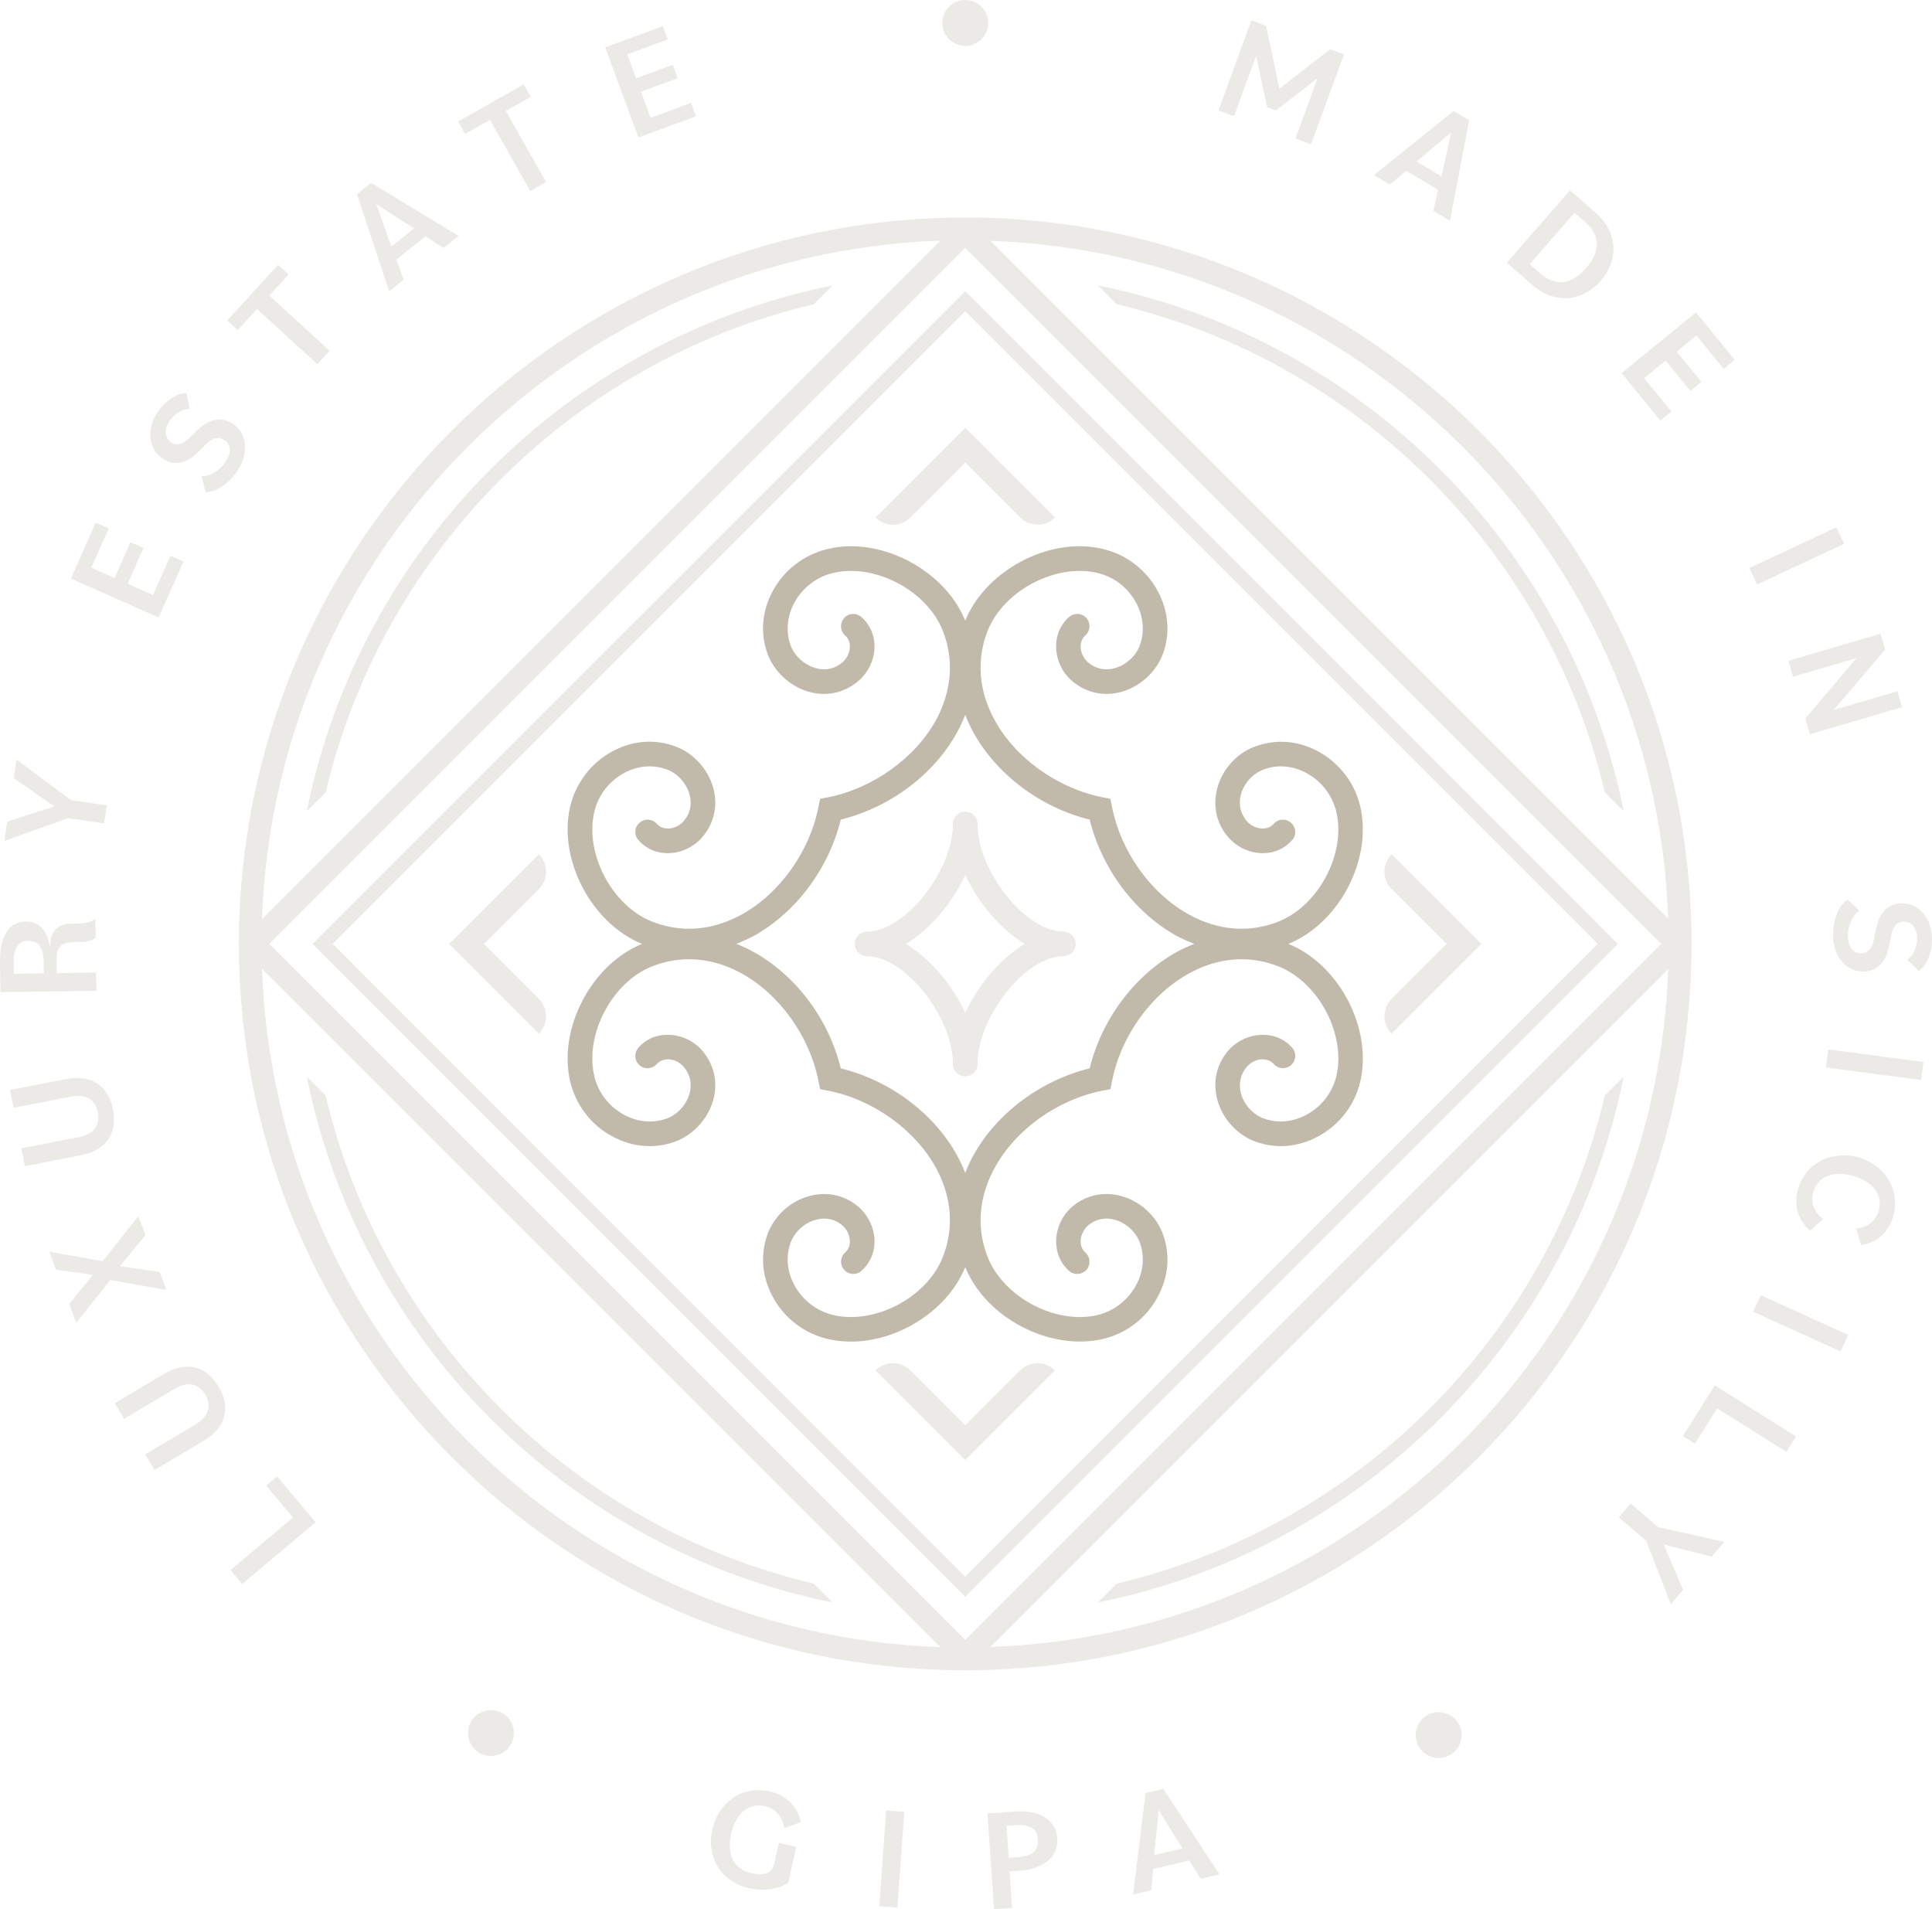 <?xml version="1.0" encoding="UTF-8"?>
<svg id="Livello_2" xmlns="http://www.w3.org/2000/svg" viewBox="0 0 1733.99 1713.3">
  <defs>
    <style>
      .cls-1 {
        fill: #eceae6;
      }

      .cls-2 {
        fill: #c1baaa;
      }
    </style>
  </defs>
  <g id="Livello_1-2" data-name="Livello_1">
    <g id="sigillo-neg">
      <g>
        <path class="cls-1" d="M1123.2,18.28l13.12,4.81,11.94,56.46,45.61-35.37,12.37,4.54-29.62,80.82-13.96-5.12,19.87-54.24-37.41,28.93-7.84-2.87-9.9-46.13-19.84,54.12-13.96-5.11,29.62-80.82Z"/>
        <path class="cls-1" d="M1304.61,99.58l13.96,8.39-17.17,90.13-14.88-8.93,4.15-18.81-28.51-17.14-14.78,12.43-14.2-8.53,71.41-57.53ZM1271.42,144.93l22.37,13.44,8.5-39.48-30.87,26.04Z"/>
        <path class="cls-1" d="M1409.08,170.82l23,20.1c19.78,17.26,21.17,42.05,4.5,61.13-16.65,19.08-41.41,21.03-61.17,3.77l-23.01-20.1,56.69-64.9ZM1413.12,191l-40.18,46.02,10.13,8.85c13.27,11.59,27.65,9.41,40.45-5.24,12.78-14.64,13.02-29.19-.27-40.78l-10.13-8.85Z"/>
        <path class="cls-1" d="M1522.2,280.35l34.72,42.59-9.91,8.09-24.41-29.95-17.72,14.44,22.2,27.22-9.91,8.09-22.2-27.22-19.33,15.76,24.42,29.95-9.91,8.09-34.74-42.6,66.78-54.45Z"/>
        <path class="cls-1" d="M1648.18,473.25l6.91,14.79-78.07,36.47-6.91-14.79,78.07-36.47Z"/>
        <path class="cls-1" d="M1687.76,568.71l4.17,14.15-46.13,54.27,57.13-16.8,4.2,14.29-82.7,24.32-4.17-14.16,46.13-54.26-57.13,16.79-4.2-14.29,82.7-24.31Z"/>
        <path class="cls-1" d="M1657.99,807.39l10.99,9.75c-7.11,4.81-10.61,14.4-10.46,23.27.15,10.05,5.06,15.19,11.99,15.08,5.6-.08,9.6-3.68,11.29-12.05l2.18-10.61c2.91-14.4,11.01-21.98,22.5-22.16,15.26-.24,27.21,12.75,27.51,31.55.2,11.87-4.32,23.95-11.81,29.16l-10.48-10.14c6.21-4.14,9.08-12.15,8.97-19.46-.15-9.53-5.33-14.79-12.12-14.69-6.13.09-9.45,4.46-11.02,11.92l-2.19,10.6c-2.77,13.88-10.86,22.11-22.75,22.29-15.13.24-27.08-12.62-27.4-32.59-.2-12.53,4.42-26.04,12.8-31.92Z"/>
        <path class="cls-1" d="M1726.33,953.06l-2.14,16.18-85.44-11.3,2.14-16.18,85.44,11.3Z"/>
        <path class="cls-1" d="M1668.08,1038.63c23.49,6.69,37.79,29.37,31.17,52.6-4.08,14.31-14.51,24.24-28.89,26.12l-4.58-14.89c11.36-1.25,17.95-7.24,20.46-16.03,3.97-13.94-5.2-26.06-22.9-31.11-17.72-5.05-31.9.42-35.86,14.35-2.51,8.79-.07,17.36,8.92,24.41l-11.74,10.23c-11.22-9.18-14.86-23.11-10.78-37.43,6.62-23.23,30.73-34.96,54.21-28.26Z"/>
        <path class="cls-1" d="M1658.72,1197.96l-6.76,14.85-78.42-35.62,6.74-14.85,78.44,35.62Z"/>
        <path class="cls-1" d="M1611.98,1289.14l-8.7,13.81-62.11-39.07-19.96,31.72-10.83-6.82,28.64-45.53,72.96,45.88Z"/>
        <path class="cls-1" d="M1488.18,1370.5l59.46,13.17-11.41,13.28-42.97-10.91,17.27,40.84-10.98,12.78-22-56.78-24.69-21.19,10.64-12.39,24.67,21.19Z"/>
      </g>
      <g>
        <g>
          <path class="cls-1" d="M730.32,1421.19c-216.31-51.24-386.85-221.78-438.09-438.09l-16.86-16.86c47.7,237,234.81,424.11,471.81,471.81l-16.86-16.86Z"/>
          <path class="cls-1" d="M292.24,711.13c51.24-216.31,221.78-386.85,438.09-438.09l16.86-16.86c-237,47.7-424.1,234.81-471.81,471.81l16.86-16.86Z"/>
          <path class="cls-1" d="M1440.39,983.1c-51.24,216.31-221.78,386.85-438.09,438.09l-16.86,16.86c237.01-47.7,424.12-234.81,471.81-471.81l-16.86,16.86Z"/>
          <path class="cls-1" d="M1002.3,273.04c216.31,51.24,386.85,221.78,438.09,438.09l16.86,16.86c-47.7-237-234.81-424.11-471.81-471.81l16.86,16.86Z"/>
        </g>
        <path class="cls-1" d="M870.88,265.76l-4.59-4.42L280.56,847.07l581.31,581.31,4.42,4.59,581.31-581.31,4.42-4.59L870.88,265.76ZM866.29,1414.95L298.58,847.07,866.29,279.36l567.71,567.71-567.71,567.88Z"/>
        <path class="cls-1" d="M873.6,200.81l-5.78-5.61h-3.06L214.42,845.54v3.06l644.73,644.73,5.44,5.61h3.4l629.26-629.26,15.3-15.3,5.61-5.61v-3.4L873.6,200.81ZM866.29,1471.74L241.62,847.07,866.29,222.4l624.67,624.67-624.67,624.67Z"/>
        <path class="cls-1" d="M867.82,195.2h-3.06c-358.24.85-649.49,292.1-650.34,650.34v3.06c.85,358.24,292.1,649.49,650.17,650.34h3.4c358.07-.85,649.32-292.1,650.17-650.17v-3.4c-.85-358.07-292.1-649.32-650.34-650.17ZM888.9,1478.03c-7.48.34-15.13.51-22.61.51s-14.79-.17-22.27-.34c-330.53-11.56-597.29-278.33-608.85-608.85-.17-7.48-.34-14.79-.34-22.27s.17-14.79.34-22.27c11.56-330.52,278.33-597.29,608.85-608.85,7.48-.17,14.79-.34,22.27-.34s15.13.17,22.61.51c330.19,11.56,596.78,278.16,608.34,608.34.34,7.48.51,15.13.51,22.61s-.17,15.13-.51,22.61c-11.56,330.19-278.16,596.78-608.34,608.34Z"/>
      </g>
      <g>
        <path class="cls-2" d="M1156.35,847.07c45.74-18.53,75.66-76,64.44-123.61-4.93-20.91-18.7-38.77-37.74-49.14-17.85-9.69-37.75-11.22-56.11-4.59-16.32,5.78-29.41,19.89-34.17,36.73-4.42,15.47-1.53,30.94,8.33,43.36,7.48,9.52,19.21,15.47,31.11,15.81,11.05.34,20.57-3.91,27.54-11.73,4.08-4.42,3.57-11.39-1.02-15.47-4.42-4.08-11.56-3.74-15.47.85-3.23,3.74-7.48,4.25-10.37,4.25-5.44-.17-11.05-2.89-14.45-7.31-6.8-8.67-6.29-17.68-4.59-23.63,2.89-10.03,10.88-18.7,20.57-22.1,12.24-4.59,25.84-3.4,38.09,3.23,13.6,7.31,23.29,20.06,26.86,34.85,8.84,37.24-15.81,84.16-51.86,98.44-32.98,13.09-61.89,3.91-80.08-6.12-34.34-18.7-61.55-56.62-69.37-96.74l-1.53-7.31-7.14-1.36c-40.13-7.99-78.21-35.19-96.74-69.37-10.03-18.36-19.21-47.1-6.12-80.25,14.28-35.87,61.21-60.53,98.44-51.69,14.79,3.4,27.37,13.26,34.68,26.69,6.63,12.24,7.82,25.84,3.4,38.26-3.57,9.52-12.24,17.51-22.1,20.4-6.12,1.7-14.96,2.38-23.8-4.59-4.25-3.4-7.14-8.84-7.31-14.45,0-2.89.68-6.97,4.25-10.2,4.59-4.08,4.93-11.05,1.02-15.64-4.08-4.59-11.05-4.93-15.64-.85-7.82,6.8-11.9,16.66-11.56,27.37.34,12.07,6.12,23.63,15.64,31.11,12.58,9.86,27.88,12.92,43.36,8.5,16.83-4.93,30.94-18.02,36.9-34.17,6.63-18.36,4.93-38.26-4.76-56.28-10.2-18.87-28.05-32.65-48.97-37.58-6.8-1.7-13.94-2.55-20.91-2.55-42.34,0-86.88,27.71-102.86,66.82-15.81-39.11-60.36-66.82-102.86-66.82-6.97,0-13.94.85-20.74,2.55-20.91,4.93-38.93,18.7-49.14,37.58-9.69,18.02-11.39,37.91-4.76,56.28,5.95,16.15,20.06,29.24,36.89,34.17,15.47,4.42,30.94,1.36,43.36-8.5,9.52-7.48,15.47-19.04,15.81-31.11.34-10.71-3.91-20.57-11.73-27.37-4.59-4.08-11.56-3.74-15.47.85-4.08,4.59-3.74,11.56.85,15.64,3.74,3.23,4.25,7.31,4.25,10.2-.17,5.61-2.89,11.05-7.31,14.45-8.67,6.97-17.68,6.29-23.63,4.59-10.03-2.89-18.7-10.88-22.27-20.4-4.42-12.41-3.23-26.01,3.4-38.26,7.31-13.43,20.06-23.29,34.85-26.69,37.24-8.84,84.16,15.81,98.27,51.69,13.09,33.15,3.91,61.89-5.95,80.25-18.7,34.17-56.79,61.38-96.74,69.37l-7.31,1.36-1.53,7.31c-7.82,40.13-35.02,78.04-69.2,96.74-18.36,10.03-47.1,19.21-80.25,6.12-35.87-14.28-60.53-61.21-51.69-98.44,3.4-14.79,13.26-27.54,26.69-34.85,12.24-6.63,25.84-7.82,38.26-3.23,9.52,3.4,17.51,12.07,20.4,22.1,1.7,5.95,2.38,14.96-4.59,23.63-3.4,4.42-8.84,7.14-14.45,7.31-2.72,0-6.97-.51-10.2-4.25-4.08-4.59-11.05-4.93-15.64-.85s-4.93,11.05-.85,15.47c6.8,7.82,16.49,12.07,27.37,11.73,12.07-.34,23.63-6.29,31.11-15.81,9.86-12.41,12.92-27.88,8.5-43.36-4.93-16.83-18.02-30.94-34.17-36.73-18.36-6.8-38.43-5.1-56.28,4.59-19.04,10.37-32.64,28.22-37.75,49.14-11.22,47.61,18.87,105.07,64.44,123.61-45.57,18.53-75.66,76.17-64.44,123.78,5.1,20.91,18.7,38.77,37.75,48.97,17.85,9.69,37.91,11.39,56.28,4.76,16.15-5.95,29.24-20.06,34.17-36.89,4.42-15.47,1.36-30.77-8.5-43.36-7.48-9.52-19.04-15.3-31.11-15.64-11.05-.34-20.57,3.74-27.37,11.56-4.08,4.59-3.74,11.56.85,15.64,4.59,4.08,11.56,3.57,15.64-1.02,3.23-3.57,7.48-4.08,10.2-4.25,5.61.17,11.05,3.06,14.45,7.48,6.97,8.67,6.29,17.68,4.59,23.63-2.89,9.86-10.88,18.7-20.4,22.1-12.41,4.42-26.01,3.23-38.26-3.4-13.43-7.31-23.29-19.89-26.69-34.68-8.84-37.24,15.81-84.16,51.69-98.44,33.15-13.09,61.89-3.91,80.25,6.12,34.17,18.7,61.38,56.62,69.2,96.74l1.53,7.31,7.31,1.36c39.96,7.82,78.04,35.02,96.74,69.37,9.86,18.19,19.04,47.1,5.95,80.08-14.11,36.04-61.04,60.7-98.27,51.86-14.79-3.57-27.54-13.26-34.85-26.86-6.63-12.24-7.82-25.67-3.4-38.09,3.57-9.52,12.24-17.68,22.27-20.4,5.95-1.87,14.96-2.38,23.63,4.42,4.42,3.4,7.14,9.01,7.31,14.45,0,2.89-.51,7.14-4.25,10.37-4.59,4.08-4.93,11.05-.85,15.47,3.91,4.59,10.88,5.1,15.47,1.02,7.82-6.97,12.07-16.66,11.73-27.54-.34-11.9-6.29-23.63-15.81-31.11-12.41-9.86-27.88-12.75-43.36-8.33-16.83,4.76-30.94,17.85-36.89,34.17-6.63,18.36-4.93,38.26,4.76,56.11,10.2,19.04,28.22,32.82,49.14,37.75,47.44,11.39,105.07-18.7,123.61-64.44,18.53,45.74,76.17,75.66,123.78,64.44,20.91-4.93,38.77-18.7,48.97-37.75,9.69-17.85,11.39-37.74,4.76-56.11-5.95-16.32-20.06-29.41-36.9-34.17-15.47-4.42-30.77-1.53-43.36,8.33-9.52,7.48-15.3,19.21-15.64,31.11-.34,10.88,3.74,20.57,11.56,27.54,4.59,4.08,11.56,3.57,15.64-1.02,3.91-4.42,3.57-11.39-1.02-15.47-3.57-3.23-4.25-7.48-4.25-10.37.17-5.44,3.06-11.05,7.31-14.45,8.84-6.8,17.68-6.29,23.8-4.42,9.86,2.72,18.53,10.88,22.1,20.4,4.42,12.41,3.23,25.84-3.4,38.09-7.31,13.6-19.89,23.29-34.68,26.86-37.24,8.84-84.16-15.81-98.44-51.86-13.09-32.98-3.91-61.89,6.12-80.08,18.53-34.34,56.62-61.55,96.74-69.37l7.14-1.36,1.53-7.31c7.82-40.13,35.02-78.04,69.37-96.74,18.19-10.03,47.1-19.21,80.08-6.12,36.04,14.28,60.7,61.21,51.86,98.44-3.57,14.79-13.26,27.37-26.86,34.68-12.24,6.63-25.84,7.82-38.09,3.4-9.69-3.4-17.68-12.24-20.57-22.1-1.7-5.95-2.21-14.96,4.59-23.63,3.4-4.42,9.01-7.31,14.45-7.48,2.89,0,7.14.68,10.37,4.25,3.91,4.59,11.05,4.93,15.47,1.02,4.59-4.08,5.1-11.05,1.02-15.64-6.97-7.82-16.49-11.9-27.54-11.56-11.9.34-23.63,6.12-31.11,15.64-9.86,12.58-12.75,27.88-8.33,43.36,4.76,16.83,17.85,30.94,34.17,36.89,18.36,6.63,38.26,4.93,56.11-4.76,19.04-10.2,32.81-28.05,37.74-48.97,11.22-47.61-18.7-105.24-64.44-123.78ZM1056.71,854.04c-38.26,20.91-67.84,60.53-78.72,104.73-44.21,10.88-83.82,40.47-104.73,78.72-2.72,5.1-4.93,10.03-6.97,15.13-2.04-5.1-4.25-10.03-6.97-15.13-20.74-38.26-60.53-67.84-104.73-78.72-10.71-44.21-40.47-83.82-78.72-104.73-4.93-2.72-9.86-4.93-14.96-6.97,5.1-2.04,10.03-4.25,14.96-6.8,38.26-20.91,68.01-60.7,78.72-104.73,44.21-10.88,83.99-40.63,104.73-78.89,2.72-4.93,4.93-10.03,6.97-15.13,2.04,5.1,4.25,10.2,6.97,15.13,20.91,38.26,60.53,68.01,104.73,78.89,10.88,44.04,40.47,83.82,78.72,104.73,4.93,2.55,10.03,4.76,15.13,6.8-5.1,2.04-10.2,4.25-15.13,6.97Z"/>
        <path class="cls-1" d="M483.6,927.6h.01c8.61-8.62,8.6-22.58,0-31.19l-49.29-49.3,49.29-49.29c8.61-8.61,8.61-22.57,0-31.18h-.01s-80.49,80.47-80.49,80.47l80.49,80.49Z"/>
        <path class="cls-1" d="M915.61,1229.83l-49.29,49.29-49.3-49.29c-8.61-8.61-22.58-8.61-31.19,0h0s80.49,80.49,80.49,80.49l80.48-80.49c-8.61-8.62-22.58-8.62-31.19,0Z"/>
        <path class="cls-1" d="M1249.02,927.59h.01s80.49-80.47,80.49-80.47l-80.49-80.48h-.01c-8.61,8.62-8.6,22.58,0,31.19l49.29,49.29-49.29,49.3c-8.61,8.61-8.61,22.56,0,31.18Z"/>
        <path class="cls-1" d="M817.02,464.41l49.3-49.29,49.29,49.29c8.61,8.61,22.58,8.61,31.19,0l-80.48-80.49-80.49,80.49h0c8.61,8.62,22.57,8.62,31.19,0Z"/>
        <path class="cls-1" d="M954.36,836.02c-33.83,0-77.02-54.24-77.02-96.57,0-6.12-4.93-11.05-11.05-11.05s-11.05,4.93-11.05,11.05c0,42.34-43.19,96.57-77.02,96.57-6.12,0-11.05,4.93-11.05,11.05s4.93,11.05,11.05,11.05c33.83,0,77.02,54.24,77.02,96.74,0,6.12,4.93,11.05,11.05,11.05s11.05-4.93,11.05-11.05c0-42.51,43.19-96.74,77.02-96.74,6.12,0,11.05-4.93,11.05-11.05s-4.93-11.05-11.05-11.05ZM866.29,908.96c-11.73-25.5-31.62-48.8-53.22-61.89,21.59-13.09,41.49-36.22,53.22-61.89,11.9,25.67,31.79,48.8,53.39,61.89-21.59,13.09-41.49,36.38-53.39,61.89Z"/>
      </g>
      <circle class="cls-1" cx="440.63" cy="1555.24" r="20.59"/>
      <circle class="cls-1" cx="866.37" cy="20.59" r="20.59"/>
      <circle class="cls-1" cx="1291.21" cy="1557.1" r="20.59"/>
      <g>
        <path class="cls-1" d="M217.35,1421.5l-10.49-12.49,56.12-47.13-24.06-28.66,9.79-8.22,34.55,41.14-65.91,55.36Z"/>
        <path class="cls-1" d="M183.11,1292.81l-44.37,26.39-8.36-14.04,45.04-26.79c11.91-7.09,14.77-16.85,8.82-26.84-5.94-9.99-15.78-12.2-27.79-5.06l-45.04,26.8-8.36-14.04,44.37-26.39c19.65-11.7,37.63-7.03,48.73,11.61,11.1,18.64,6.61,36.66-13.05,48.36Z"/>
        <path class="cls-1" d="M98.94,1148.67l-30.45,38.39-6.41-16.82,21.31-26.12-33.06-4.71-6.14-16.08,48.03,8.49,31.94-40.36,6.41,16.82-22.95,28,35.64,5.27,6.12,16.08-50.45-8.97Z"/>
        <path class="cls-1" d="M72.86,1036.71l-50.58,9.8-3.1-16,51.34-9.95c13.56-2.63,19.54-10.83,17.34-22.22-2.2-11.39-10.69-16.79-24.38-14.14l-51.34,9.95-3.1-16,50.56-9.8c22.42-4.34,37.72,6.11,41.84,27.36,4.12,21.25-6.18,36.66-28.58,41Z"/>
        <path class="cls-1" d="M.41,890.39l-.4-26.38c-.34-23.63,7.81-36.81,23.22-37.03,11.61-.17,19.44,8.07,21.35,22.41h.27c.84-13.72,6.08-20.34,20.05-20.54l5.88-.09c6.66-.1,11.33-1.47,14.82-4.14l.25,16.84c-2.71,2.39-7,3.76-13.52,3.86l-6,.08c-11.63.17-15.73,4.55-15.56,15.64l.18,12.27,35.36-.53.25,16.32-86.15,1.28ZM12.43,873.89l26.89-.4-.14-9.66c-.2-13.31-4.47-19.65-13.74-19.51-9.27.14-13.35,6.59-13.15,19.91l.14,9.66Z"/>
        <path class="cls-1" d="M61.27,734.17l-57.35,20.48,2.58-17.31,42.2-13.63-36.35-25.38,2.49-16.67,48.84,36.37,32.16,4.81-2.42,16.15-32.16-4.81Z"/>
        <path class="cls-1" d="M63.64,519.2l22.27-50.24,11.7,5.18-15.66,35.33,20.88,9.25,14.23-32.1,11.7,5.18-14.23,32.1,22.8,10.11,15.66-35.33,11.7,5.19-22.27,50.24-78.77-34.91Z"/>
        <path class="cls-1" d="M184.61,441.71l-3.64-14.24c8.59,0,16.84-5.97,21.7-13.4,5.51-8.4,4.32-15.42-1.47-19.2-4.69-3.07-10.01-2.33-16.1,3.65l-7.75,7.56c-10.48,10.3-21.44,12.03-31.04,5.74-12.78-8.35-15.41-25.81-5.11-41.54,6.49-9.93,17-17.41,26.12-17.53l2.99,14.27c-7.47-.05-14.34,4.97-18.33,11.09-5.22,7.98-3.88,15.24,1.79,18.95,5.13,3.36,10.34,1.61,15.83-3.68l7.74-7.56c10.1-9.93,21.4-12.2,31.34-5.7,12.66,8.28,15.36,25.64,4.43,42.34-6.87,10.48-18.27,19.09-28.5,19.25Z"/>
        <path class="cls-1" d="M230.68,277.29l-17.35,18.96-9.42-8.63,45.72-49.95,9.44,8.64-17.35,18.96,54.09,49.51-11.02,12.02-54.09-49.51Z"/>
        <path class="cls-1" d="M320.4,174.28l12.76-10.16,78.45,47.68-13.58,10.81-16.18-10.48-26.05,20.72,6.47,18.2-12.97,10.32-28.89-87.07ZM351.26,221.26l20.44-16.24-34.03-21.81,13.6,38.05Z"/>
        <path class="cls-1" d="M439.78,107.53l-22.37,12.65-6.29-11.13,58.93-33.33,6.29,11.14-22.37,12.64,36.09,63.82-14.2,8.03-36.08-63.83Z"/>
        <path class="cls-1" d="M543.19,42.44l51.63-19,4.42,12.02-36.3,13.36,7.9,21.46,32.99-12.13,4.42,12.01-32.98,12.13,8.62,23.43,36.28-13.36,4.44,12.02-51.63,19-29.79-80.93Z"/>
      </g>
      <g>
        <path class="cls-1" d="M639.3,1641.89c5.56-24.84,27.46-39.6,51.04-34.32,14.78,3.31,25.5,13.34,28.44,27.65l-14.68,5.27c-2.36-11.63-8.9-17.64-17.68-19.62-14.4-3.22-26.03,6.34-30.2,24.94-4,17.84,1.63,31.54,18.56,35.33,4.33.97,8.72,1.15,12.27.21,4.96-1.3,6.94-4.73,8.05-9.7l3.97-17.71,15.54,3.48-7.16,31.97c-8.75,6.2-22.27,7.99-35.13,5.11-25.99-5.83-38.39-28.67-33.03-52.62Z"/>
        <path class="cls-1" d="M795.33,1624.75l16.27,1.17-6.16,85.96-16.29-1.17,6.18-85.96Z"/>
        <path class="cls-1" d="M886.29,1627.35l24.36-1.64c22.8-1.54,37.14,7.55,38.27,24.09,1.11,16.55-11.89,27.5-34.67,29.04l-8.07.55,2.21,32.82-16.27,1.1-5.83-85.96ZM903.4,1638.49l1.94,28.65,8.07-.54c13.02-.89,18.85-5.73,18.16-15.62-.66-9.9-7.09-13.91-20.11-13.03l-8.07.55Z"/>
        <path class="cls-1" d="M1028.18,1609.07l15.89-3.69,50.43,76.71-16.92,3.94-10.11-16.4-32.41,7.54-1.96,19.22-16.16,3.75,11.24-91.06ZM1035.92,1664.75l25.42-5.92-21.37-34.29-4.05,40.21Z"/>
      </g>
    </g>
  </g>
</svg>